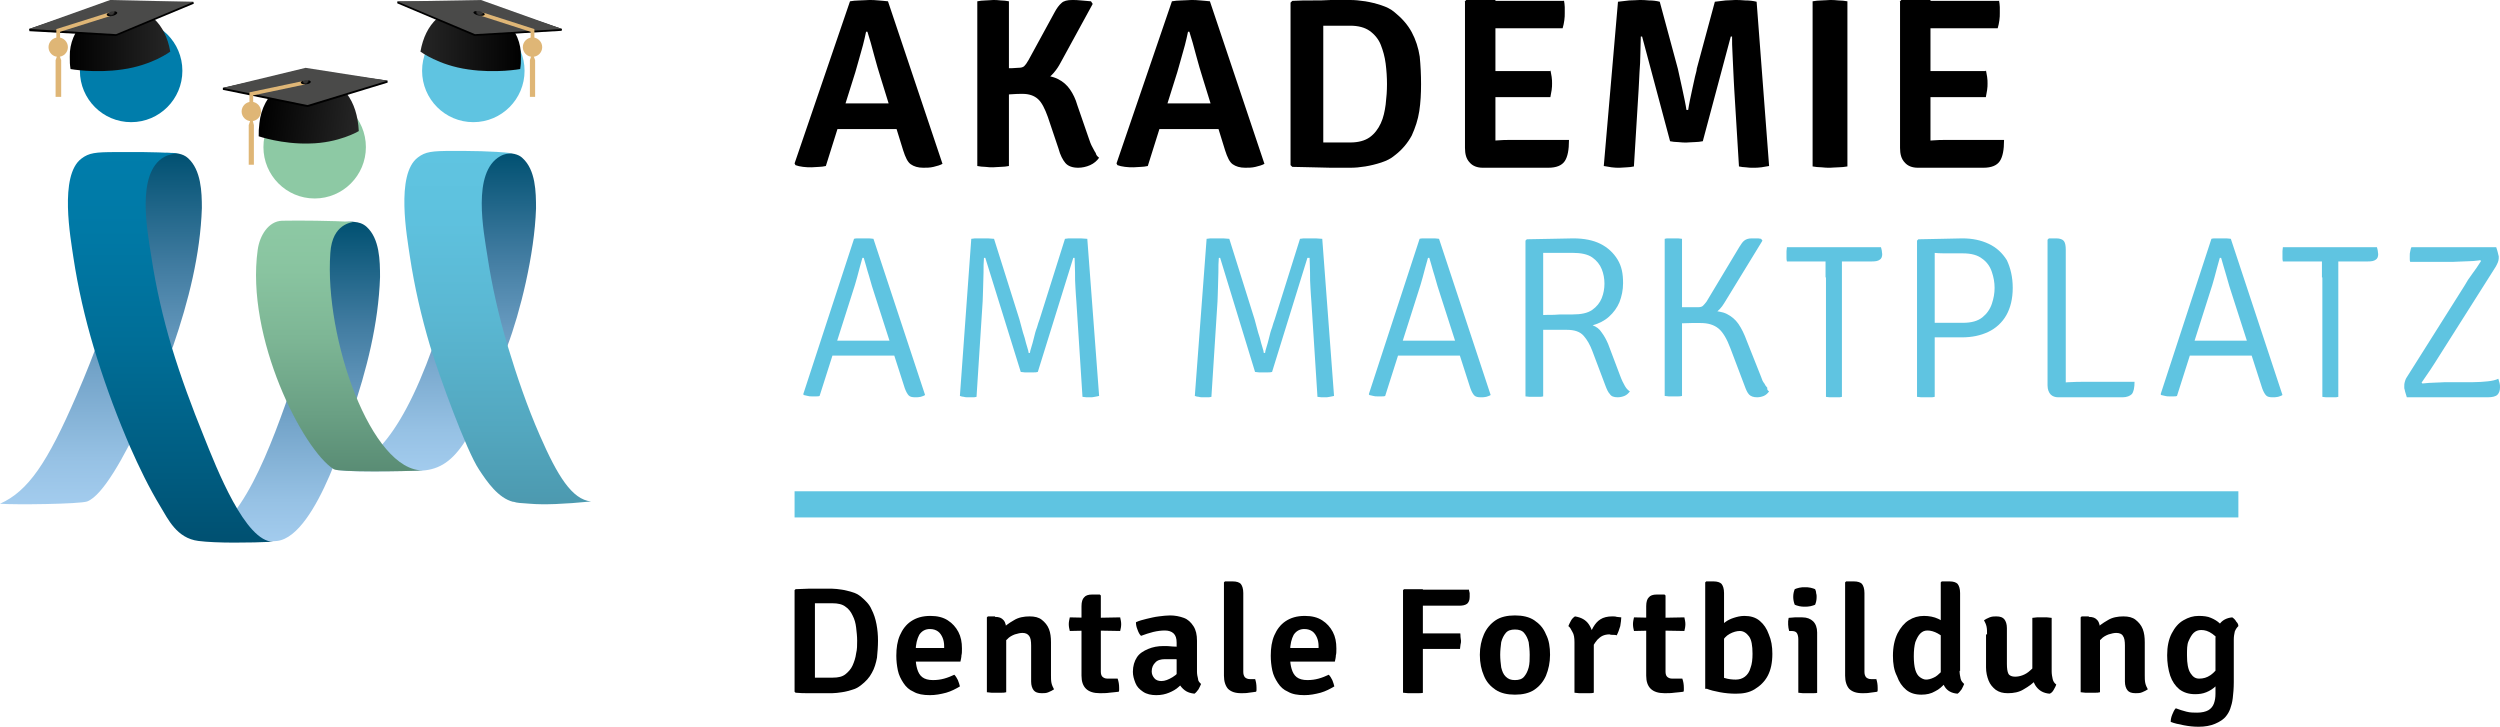 <?xml version="1.0" encoding="UTF-8"?>
<svg xmlns="http://www.w3.org/2000/svg" xmlns:xlink="http://www.w3.org/1999/xlink" width="258px" height="75px" viewBox="0 0 258 75" version="1.1">
  <title>tist_akademie_logo_rz</title>
  <defs>
    <linearGradient x1="49.774%" y1="100.011%" x2="49.774%" y2="-0.025%" id="linearGradient-1">
      <stop stop-color="#A3CCEE" offset="1.494564e-05%"></stop>
      <stop stop-color="#96C1E4" offset="13.12%"></stop>
      <stop stop-color="#75A5CA" offset="36.77%"></stop>
      <stop stop-color="#407BA0" offset="68.23%"></stop>
      <stop stop-color="#005071" offset="100%"></stop>
    </linearGradient>
    <linearGradient x1="49.84%" y1="99.959%" x2="49.84%" y2="0.026%" id="linearGradient-2">
      <stop stop-color="#A3CCEE" offset="2.396167e-05%"></stop>
      <stop stop-color="#96C1E4" offset="13.12%"></stop>
      <stop stop-color="#75A5CA" offset="36.77%"></stop>
      <stop stop-color="#407BA0" offset="68.23%"></stop>
      <stop stop-color="#005071" offset="100%"></stop>
    </linearGradient>
    <linearGradient x1="49.802%" y1="99.952%" x2="49.802%" y2="-0.064%" id="linearGradient-3">
      <stop stop-color="#A3CCEE" offset="2.396167e-05%"></stop>
      <stop stop-color="#96C1E4" offset="13.12%"></stop>
      <stop stop-color="#75A5CA" offset="36.77%"></stop>
      <stop stop-color="#407BA0" offset="68.23%"></stop>
      <stop stop-color="#005071" offset="100%"></stop>
    </linearGradient>
    <linearGradient x1="49.746%" y1="-0.015%" x2="49.746%" y2="100.121%" id="linearGradient-4">
      <stop stop-color="#8DC9A4" offset="0%"></stop>
      <stop stop-color="#89C4A0" offset="20.02%"></stop>
      <stop stop-color="#7DB695" offset="46.49%"></stop>
      <stop stop-color="#6AA084" offset="76.42%"></stop>
      <stop stop-color="#598C74" offset="100%"></stop>
    </linearGradient>
    <linearGradient x1="50.111%" y1="99.883%" x2="50.111%" y2="-0.032%" id="linearGradient-5">
      <stop stop-color="#005071" offset="0%"></stop>
      <stop stop-color="#005B7F" offset="17.08%"></stop>
      <stop stop-color="#006E97" offset="51.29%"></stop>
      <stop stop-color="#0079A6" offset="80.15%"></stop>
      <stop stop-color="#007DAB" offset="100%"></stop>
    </linearGradient>
    <linearGradient x1="49.808%" y1="0.036%" x2="49.808%" y2="100.138%" id="linearGradient-6">
      <stop stop-color="#5FC4E1" offset="0%"></stop>
      <stop stop-color="#5EC1DE" offset="19.9%"></stop>
      <stop stop-color="#5AB7D2" offset="47.15%"></stop>
      <stop stop-color="#53A7BF" offset="78.52%"></stop>
      <stop stop-color="#4C99AF" offset="100%"></stop>
    </linearGradient>
    <linearGradient x1="-0.035%" y1="50.013%" x2="100.133%" y2="50.013%" id="linearGradient-7">
      <stop stop-color="#000000" offset="0%"></stop>
      <stop stop-color="#262626" offset="100%"></stop>
    </linearGradient>
    <radialGradient cx="42.618%" cy="12.41%" fx="42.618%" fy="12.41%" r="103.28%" gradientTransform="translate(0.426,0.124),scale(0.479,1),translate(-0.426,-0.124)" id="radialGradient-8">
      <stop stop-color="#333333" offset="0%"></stop>
      <stop stop-color="#383736" offset="44.4%"></stop>
      <stop stop-color="#000000" offset="76.09%"></stop>
    </radialGradient>
    <linearGradient x1="100.226%" y1="49.728%" x2="0.058%" y2="49.728%" id="linearGradient-9">
      <stop stop-color="#000000" offset="0%"></stop>
      <stop stop-color="#262626" offset="100%"></stop>
    </linearGradient>
    <radialGradient cx="56.055%" cy="13.968%" fx="56.055%" fy="13.968%" r="114.139%" gradientTransform="translate(0.561,0.14),scale(0.434,1),rotate(180),translate(-0.561,-0.14)" id="radialGradient-10">
      <stop stop-color="#333333" offset="0%"></stop>
      <stop stop-color="#383736" offset="44.4%"></stop>
      <stop stop-color="#000000" offset="76.09%"></stop>
    </radialGradient>
    <linearGradient x1="2.83%" y1="46.026%" x2="101.501%" y2="55.13%" id="linearGradient-11">
      <stop stop-color="#000000" offset="0%"></stop>
      <stop stop-color="#262626" offset="100%"></stop>
    </linearGradient>
    <radialGradient cx="47.043%" cy="9.817%" fx="47.043%" fy="9.817%" r="113.993%" gradientTransform="translate(0.47,0.098),scale(0.422,1),rotate(7.765),translate(-0.47,-0.098)" id="radialGradient-12">
      <stop stop-color="#333333" offset="0%"></stop>
      <stop stop-color="#383736" offset="44.4%"></stop>
      <stop stop-color="#000000" offset="76.09%"></stop>
    </radialGradient>
  </defs>
  <g id="Welcome" stroke="none" stroke-width="1" fill="none" fill-rule="evenodd">
    <g id="tist_akademie_ipad_home" transform="translate(-47, -14)">
      <g id="tist_akademie_logo_rz" transform="translate(47, 14)">
        <g id="Group" transform="translate(82, 0)" fill-rule="nonzero">
          <path d="M5.719,0.135 C5.995,0.09 6.318,0.045 6.687,0.045 C7.056,0.045 7.425,0 7.702,0 C7.979,0 8.301,0 8.67,0.045 C9.039,0.09 9.362,0.09 9.639,0.135 L15.265,16.907 C15.035,17.042 14.712,17.132 14.343,17.221 C13.974,17.311 13.605,17.311 13.282,17.311 C12.729,17.311 12.314,17.177 11.991,16.952 C11.668,16.728 11.437,16.235 11.207,15.517 L8.901,8.073 C8.67,7.355 8.44,6.548 8.209,5.696 C7.979,4.799 7.748,3.991 7.517,3.274 L7.379,3.274 C7.287,3.677 7.195,4.171 7.056,4.664 C6.918,5.157 6.779,5.651 6.641,6.144 C6.503,6.637 6.364,7.086 6.272,7.445 L3.228,17.132 C2.998,17.177 2.767,17.221 2.537,17.221 C2.306,17.221 2.029,17.266 1.753,17.266 C1.476,17.266 1.199,17.266 0.876,17.221 C0.553,17.177 0.323,17.132 0.092,17.042 L0,16.863 L5.719,0.135 Z M5.719,13.32 C5.626,13.32 5.488,13.32 5.258,13.32 C5.073,13.32 4.842,13.32 4.658,13.32 C4.474,13.32 4.289,13.32 4.197,13.32 L2.49,13.32 L3.551,10.674 L5.073,10.674 C5.165,10.674 5.304,10.674 5.488,10.674 C5.673,10.674 5.857,10.674 6.042,10.674 C6.226,10.674 6.364,10.674 6.457,10.674 L8.67,10.674 C8.763,10.674 8.901,10.674 9.085,10.674 C9.27,10.674 9.454,10.674 9.639,10.674 C9.823,10.674 9.962,10.674 10.054,10.674 L11.622,10.674 L12.498,13.32 L10.792,13.32 C10.7,13.32 10.515,13.32 10.331,13.32 C10.146,13.32 9.916,13.32 9.731,13.32 C9.547,13.32 9.408,13.32 9.27,13.32 L5.719,13.32 Z" id="Shape" fill="#000000"></path>
          <path d="M18.857,0.135 C19.122,0.09 19.386,0.045 19.695,0.045 C20.004,0.045 20.269,0 20.489,0 C20.71,0 20.974,0 21.283,0.045 C21.592,0.045 21.857,0.09 22.121,0.135 L22.121,17.132 C21.857,17.177 21.592,17.221 21.283,17.221 C20.974,17.221 20.71,17.266 20.489,17.266 C20.269,17.266 20.004,17.266 19.695,17.221 C19.386,17.221 19.122,17.177 18.857,17.132 L18.857,0.135 Z M26.841,1.256 C27.062,0.852 27.282,0.538 27.547,0.314 C27.767,0.09 28.164,0 28.65,0 C28.914,0 29.223,0 29.576,0.045 C29.929,0.09 30.238,0.09 30.59,0.135 L30.767,0.404 L27.459,6.458 C27.062,7.22 26.532,7.848 25.871,8.297 C25.209,8.745 24.415,8.969 23.356,8.969 L20.445,8.969 L20.445,7.086 C20.842,7.086 21.283,7.041 21.768,7.041 C22.254,7.041 22.695,7.041 23.092,6.996 C23.356,6.996 23.577,6.951 23.709,6.817 C23.842,6.682 23.974,6.503 24.15,6.189 L26.841,1.256 Z M31.429,16.28 C31.208,16.594 30.899,16.863 30.502,17.042 C30.105,17.221 29.664,17.311 29.267,17.311 C28.65,17.311 28.209,17.132 27.944,16.818 C27.679,16.504 27.415,16.011 27.238,15.338 L26.135,12.064 C25.827,11.212 25.518,10.584 25.121,10.225 C24.724,9.866 24.194,9.687 23.533,9.687 C23.224,9.687 22.827,9.687 22.298,9.732 C21.768,9.777 21.195,9.822 20.533,9.866 L20.533,7.759 L25.077,7.759 C25.959,7.759 26.665,7.893 27.194,8.162 C27.723,8.431 28.12,8.79 28.429,9.239 C28.738,9.687 29.003,10.225 29.179,10.853 L30.326,14.172 C30.458,14.575 30.59,14.934 30.723,15.158 C30.855,15.383 30.943,15.607 31.076,15.786 C31.12,16.011 31.252,16.145 31.429,16.28 Z" id="Shape" fill="#000000"></path>
          <path d="M38.943,0.135 C39.22,0.09 39.543,0.045 39.912,0.045 C40.281,0.045 40.65,0 40.926,0 C41.203,0 41.526,0 41.895,0.045 C42.264,0.09 42.587,0.09 42.863,0.135 L48.49,16.907 C48.259,17.042 47.936,17.132 47.567,17.221 C47.198,17.311 46.83,17.311 46.507,17.311 C45.953,17.311 45.538,17.177 45.215,16.952 C44.893,16.728 44.662,16.235 44.431,15.517 L42.125,8.073 C41.895,7.355 41.664,6.548 41.434,5.696 C41.203,4.799 40.972,3.991 40.742,3.274 L40.603,3.274 C40.511,3.677 40.419,4.171 40.281,4.664 C40.142,5.157 40.004,5.651 39.866,6.144 C39.727,6.637 39.589,7.086 39.497,7.445 L36.453,17.132 C36.222,17.177 35.992,17.221 35.761,17.221 C35.53,17.221 35.254,17.266 34.977,17.266 C34.7,17.266 34.424,17.266 34.101,17.221 C33.778,17.177 33.547,17.132 33.317,17.042 L33.224,16.863 L38.943,0.135 Z M38.897,13.32 C38.805,13.32 38.667,13.32 38.436,13.32 C38.251,13.32 38.021,13.32 37.836,13.32 C37.652,13.32 37.467,13.32 37.375,13.32 L35.669,13.32 L36.73,10.674 L38.251,10.674 C38.344,10.674 38.482,10.674 38.667,10.674 C38.851,10.674 39.035,10.674 39.22,10.674 C39.404,10.674 39.543,10.674 39.635,10.674 L41.849,10.674 C41.941,10.674 42.079,10.674 42.264,10.674 C42.448,10.674 42.633,10.674 42.817,10.674 C43.002,10.674 43.14,10.674 43.232,10.674 L44.8,10.674 L45.677,13.32 L43.97,13.32 C43.878,13.32 43.693,13.32 43.509,13.32 C43.324,13.32 43.094,13.32 42.909,13.32 C42.725,13.32 42.587,13.32 42.448,13.32 L38.897,13.32 Z" id="Shape" fill="#000000"></path>
          <path d="M64.653,8.678 C64.653,9.667 64.607,10.567 64.47,11.466 C64.333,12.365 64.059,13.174 63.694,13.984 C63.283,14.748 62.69,15.468 61.914,16.052 C61.548,16.367 61.092,16.592 60.544,16.772 C59.996,16.951 59.448,17.086 58.9,17.176 C58.352,17.266 57.85,17.311 57.348,17.311 C56.663,17.311 55.978,17.311 55.339,17.311 C54.699,17.311 54.06,17.266 53.421,17.266 C52.782,17.266 52.097,17.221 51.366,17.221 L51.184,17.041 L51.184,0.27 L51.366,0.09 C52.097,0.045 52.782,0.045 53.421,0.045 C54.06,0.045 54.699,0.045 55.339,0 C55.978,0 56.663,0 57.348,0 C57.804,0 58.306,0.045 58.9,0.135 C59.448,0.225 59.996,0.36 60.544,0.54 C61.092,0.719 61.548,0.944 61.914,1.259 C62.69,1.888 63.283,2.563 63.694,3.327 C64.105,4.092 64.379,4.946 64.516,5.845 C64.607,6.79 64.653,7.689 64.653,8.678 Z M61.137,8.678 C61.137,8.004 61.092,7.284 61,6.565 C60.909,5.845 60.726,5.216 60.498,4.631 C60.27,4.047 59.859,3.552 59.357,3.192 C58.854,2.833 58.169,2.653 57.348,2.653 C56.845,2.653 56.434,2.653 55.978,2.653 C55.567,2.653 55.065,2.653 54.562,2.653 L54.562,14.703 C55.065,14.703 55.521,14.703 55.978,14.703 C56.389,14.703 56.845,14.703 57.348,14.703 C58.169,14.703 58.854,14.523 59.357,14.164 C59.859,13.804 60.224,13.309 60.498,12.725 C60.772,12.14 60.909,11.466 61,10.791 C61.092,10.027 61.137,9.352 61.137,8.678 Z" id="Shape" fill="#000000"></path>
          <path d="M69.143,0.182 L69.317,0 L72.328,0 L72.328,2.779 C72.328,3.143 72.328,3.417 72.328,3.69 C72.328,3.963 72.328,4.237 72.328,4.601 L72.328,12.938 C72.328,13.211 72.328,13.484 72.328,13.712 C72.328,13.94 72.328,14.213 72.328,14.487 L72.328,17.311 L71.019,17.311 C70.452,17.311 69.972,17.129 69.666,16.764 C69.317,16.4 69.186,15.899 69.186,15.261 L69.186,0.182 L69.143,0.182 Z M79.395,0 C79.438,0.273 79.482,0.501 79.482,0.729 C79.482,0.957 79.482,1.139 79.482,1.367 C79.482,1.594 79.482,1.777 79.438,2.096 C79.395,2.369 79.351,2.642 79.264,2.916 L73.942,2.916 C73.767,2.916 73.505,2.916 73.156,2.916 C72.807,2.916 72.502,2.916 72.153,2.916 C71.804,2.916 71.499,2.916 71.237,2.916 L71.237,0.091 L79.395,0.091 L79.395,0 Z M77.999,7.198 C78.042,7.426 78.086,7.653 78.13,7.927 C78.173,8.2 78.173,8.428 78.173,8.61 C78.173,8.792 78.173,9.02 78.13,9.293 C78.086,9.567 78.042,9.794 77.999,10.022 L73.898,10.022 C73.724,10.022 73.462,10.022 73.113,10.022 C72.764,10.022 72.458,10.022 72.109,10.022 C71.76,10.022 71.455,10.022 71.193,10.022 L71.193,7.334 C71.455,7.334 71.76,7.334 72.109,7.334 C72.458,7.334 72.807,7.334 73.113,7.334 C73.462,7.334 73.724,7.334 73.898,7.334 L77.999,7.334 L77.999,7.198 Z M79.918,14.487 C79.918,15.443 79.787,16.172 79.482,16.628 C79.177,17.083 78.61,17.311 77.781,17.311 L71.193,17.311 L71.193,14.578 C71.673,14.532 72.109,14.532 72.546,14.487 C72.982,14.441 73.462,14.441 74.029,14.441 L79.918,14.441 L79.918,14.487 Z" id="Shape" fill="#000000"></path>
          <path d="M84.976,0.179 C85.332,0.135 85.732,0.09 86.132,0.045 C86.576,0.045 86.931,0 87.198,0 C87.464,0 87.82,0 88.175,0.045 C88.575,0.045 88.931,0.09 89.286,0.179 L91.152,7.086 C91.197,7.265 91.241,7.534 91.33,7.893 C91.419,8.252 91.508,8.656 91.597,9.104 C91.685,9.553 91.774,9.956 91.863,10.36 C91.952,10.763 91.996,11.077 92.041,11.346 L92.219,11.346 C92.263,11.122 92.307,10.763 92.396,10.36 C92.485,9.956 92.574,9.553 92.663,9.104 C92.752,8.656 92.841,8.252 92.929,7.893 C93.018,7.534 93.107,7.265 93.107,7.086 L94.973,0.179 C95.329,0.135 95.729,0.09 96.084,0.045 C96.439,0.045 96.795,0 97.061,0 C97.328,0 97.683,0 98.128,0.045 C98.528,0.045 98.928,0.09 99.283,0.179 L100.571,17.132 C100.349,17.177 100.038,17.221 99.772,17.266 C99.461,17.311 99.194,17.311 98.928,17.311 C98.661,17.311 98.439,17.311 98.172,17.266 C97.95,17.266 97.683,17.221 97.461,17.177 L96.973,9.194 C96.928,8.656 96.928,8.073 96.884,7.445 C96.839,6.817 96.839,6.144 96.795,5.516 C96.75,4.888 96.75,4.305 96.75,3.767 L96.617,3.767 L93.729,14.575 C93.463,14.62 93.196,14.665 92.885,14.665 C92.574,14.665 92.263,14.71 92.041,14.71 C91.819,14.71 91.552,14.71 91.197,14.665 C90.886,14.665 90.575,14.62 90.352,14.575 L87.464,3.767 L87.331,3.767 C87.331,4.261 87.287,4.844 87.287,5.516 C87.287,6.189 87.242,6.817 87.198,7.445 C87.153,8.073 87.153,8.656 87.109,9.194 L86.62,17.177 C86.398,17.221 86.132,17.266 85.909,17.266 C85.643,17.266 85.421,17.311 85.154,17.311 C84.888,17.311 84.577,17.311 84.31,17.266 C83.999,17.221 83.732,17.177 83.51,17.132 L84.976,0.179 Z" id="Path" fill="#000000"></path>
          <path d="M105.061,0.135 C105.352,0.09 105.644,0.045 105.983,0.045 C106.323,0.045 106.614,0 106.857,0 C107.1,0 107.391,0 107.731,0.045 C108.071,0.045 108.362,0.09 108.653,0.135 L108.653,17.176 C108.362,17.221 108.071,17.266 107.731,17.266 C107.391,17.266 107.1,17.311 106.857,17.311 C106.614,17.311 106.323,17.311 105.983,17.266 C105.644,17.266 105.352,17.221 105.061,17.176 L105.061,0.135 Z" id="Path" fill="#000000"></path>
          <path d="M114.041,0.182 L114.215,0 L117.225,0 L117.225,2.779 C117.225,3.143 117.225,3.417 117.225,3.69 C117.225,3.963 117.225,4.237 117.225,4.601 L117.225,12.938 C117.225,13.211 117.225,13.484 117.225,13.712 C117.225,13.94 117.225,14.213 117.225,14.487 L117.225,17.311 L115.917,17.311 C115.35,17.311 114.87,17.129 114.564,16.764 C114.215,16.4 114.084,15.899 114.084,15.261 L114.084,0.182 L114.041,0.182 Z M124.293,0 C124.336,0.273 124.38,0.501 124.38,0.729 C124.38,0.957 124.38,1.139 124.38,1.367 C124.38,1.594 124.38,1.777 124.336,2.096 C124.293,2.369 124.249,2.642 124.162,2.916 L118.84,2.916 C118.665,2.916 118.403,2.916 118.054,2.916 C117.705,2.916 117.4,2.916 117.051,2.916 C116.702,2.916 116.397,2.916 116.135,2.916 L116.135,0.091 L124.293,0.091 L124.293,0 Z M122.94,7.198 C122.984,7.426 123.028,7.653 123.071,7.927 C123.115,8.2 123.115,8.428 123.115,8.61 C123.115,8.792 123.115,9.02 123.071,9.293 C123.028,9.567 122.984,9.794 122.94,10.022 L118.84,10.022 C118.665,10.022 118.403,10.022 118.054,10.022 C117.705,10.022 117.4,10.022 117.051,10.022 C116.702,10.022 116.397,10.022 116.135,10.022 L116.135,7.334 C116.397,7.334 116.702,7.334 117.051,7.334 C117.4,7.334 117.749,7.334 118.054,7.334 C118.403,7.334 118.665,7.334 118.84,7.334 L122.94,7.334 L122.94,7.198 Z M124.816,14.487 C124.816,15.443 124.685,16.172 124.38,16.628 C124.075,17.083 123.508,17.311 122.679,17.311 L116.135,17.311 L116.135,14.578 C116.615,14.532 117.051,14.532 117.487,14.487 C117.923,14.441 118.403,14.441 118.971,14.441 L124.816,14.441 L124.816,14.487 Z" id="Shape" fill="#000000"></path>
          <path d="M6.136,24.647 C6.273,24.6 6.455,24.6 6.637,24.6 C6.819,24.6 7.001,24.6 7.184,24.6 C7.32,24.6 7.503,24.6 7.685,24.6 C7.867,24.6 8.049,24.647 8.14,24.647 L13.469,40.766 C13.333,40.86 13.151,40.907 13.014,40.953 C12.832,41 12.65,41 12.422,41 C12.148,41 11.921,40.953 11.784,40.813 C11.647,40.673 11.511,40.439 11.374,40.066 L8.322,30.581 C8.095,29.88 7.867,29.179 7.685,28.478 C7.457,27.777 7.32,27.17 7.138,26.609 L7.001,26.609 C6.91,26.936 6.819,27.263 6.728,27.59 C6.637,27.964 6.546,28.291 6.455,28.618 C6.364,28.945 6.273,29.226 6.227,29.413 L2.583,40.86 C2.492,40.907 2.356,40.907 2.219,40.907 C2.082,40.907 1.946,40.907 1.809,40.907 C1.627,40.907 1.49,40.907 1.353,40.86 C1.217,40.813 1.08,40.813 0.944,40.766 L0.898,40.673 L6.136,24.647 Z M5.498,36.701 C5.453,36.701 5.271,36.701 5.043,36.701 C4.77,36.701 4.496,36.701 4.269,36.701 C3.995,36.701 3.859,36.701 3.768,36.701 L3.039,36.701 L3.585,35.16 L4.223,35.16 C4.269,35.16 4.405,35.16 4.633,35.16 C4.861,35.16 5.088,35.16 5.316,35.16 C5.544,35.16 5.681,35.16 5.726,35.16 L8.368,35.16 C8.413,35.16 8.55,35.16 8.778,35.16 C9.006,35.16 9.233,35.16 9.461,35.16 C9.689,35.16 9.825,35.16 9.917,35.16 L10.554,35.16 L11.055,36.701 L10.372,36.701 C10.327,36.701 10.144,36.701 9.871,36.701 C9.598,36.701 9.324,36.701 9.051,36.701 C8.778,36.701 8.641,36.701 8.596,36.701 L5.498,36.701 Z" id="Shape" fill="#5FC4E1"></path>
          <path d="M18.236,24.647 C18.462,24.6 18.688,24.6 18.914,24.6 C19.14,24.6 19.32,24.6 19.456,24.6 C19.591,24.6 19.772,24.6 19.953,24.6 C20.179,24.6 20.359,24.647 20.585,24.647 L23.206,32.964 C23.251,33.15 23.341,33.431 23.432,33.805 C23.522,34.132 23.612,34.505 23.748,34.879 C23.838,35.253 23.929,35.58 24.019,35.86 C24.109,36.141 24.155,36.328 24.155,36.421 L24.29,36.421 C24.29,36.328 24.335,36.141 24.426,35.86 C24.516,35.58 24.606,35.253 24.697,34.879 C24.787,34.505 24.877,34.132 25.013,33.805 C25.103,33.477 25.194,33.197 25.284,32.964 L27.905,24.647 C28.13,24.6 28.356,24.6 28.537,24.6 C28.718,24.6 28.898,24.6 29.034,24.6 C29.17,24.6 29.305,24.6 29.531,24.6 C29.757,24.6 29.983,24.647 30.209,24.647 L31.429,40.86 C31.293,40.907 31.157,40.907 30.977,40.953 C30.796,41 30.661,41 30.525,41 C30.389,41 30.254,41 30.118,41 C29.983,41 29.847,40.953 29.712,40.953 L29.079,31.095 C29.034,30.721 29.034,30.3 28.989,29.74 C28.944,29.226 28.944,28.665 28.944,28.104 C28.944,27.544 28.898,27.03 28.898,26.609 L28.763,26.609 L25.103,38.383 C24.968,38.43 24.832,38.43 24.652,38.43 C24.516,38.43 24.335,38.43 24.2,38.43 C24.064,38.43 23.883,38.43 23.748,38.43 C23.612,38.43 23.477,38.383 23.341,38.383 L19.682,26.609 L19.546,26.609 C19.501,27.076 19.501,27.544 19.501,28.104 C19.501,28.665 19.456,29.226 19.456,29.74 C19.456,30.254 19.411,30.721 19.411,31.095 L18.778,40.953 C18.643,41 18.507,41 18.371,41 C18.236,41 18.1,41 17.92,41 C17.784,41 17.603,41 17.468,40.953 C17.332,40.953 17.197,40.907 17.061,40.86 L18.236,24.647 Z" id="Path" fill="#5FC4E1"></path>
          <path d="M42.522,24.647 C42.747,24.6 42.973,24.6 43.198,24.6 C43.423,24.6 43.603,24.6 43.738,24.6 C43.873,24.6 44.053,24.6 44.234,24.6 C44.459,24.6 44.639,24.647 44.864,24.647 L47.476,32.964 C47.521,33.15 47.612,33.431 47.702,33.805 C47.792,34.132 47.882,34.505 48.017,34.879 C48.107,35.253 48.197,35.58 48.287,35.86 C48.377,36.141 48.422,36.328 48.422,36.421 L48.557,36.421 C48.557,36.328 48.602,36.141 48.692,35.86 C48.783,35.58 48.873,35.253 48.963,34.879 C49.053,34.505 49.143,34.132 49.278,33.805 C49.368,33.477 49.458,33.197 49.548,32.964 L52.16,24.647 C52.386,24.6 52.611,24.6 52.791,24.6 C52.971,24.6 53.151,24.6 53.286,24.6 C53.422,24.6 53.557,24.6 53.782,24.6 C54.007,24.6 54.232,24.647 54.457,24.647 L55.673,40.86 C55.538,40.907 55.403,40.907 55.223,40.953 C55.043,41 54.908,41 54.773,41 C54.638,41 54.502,41 54.367,41 C54.232,41 54.097,40.953 53.962,40.953 L53.331,31.095 C53.286,30.721 53.286,30.3 53.241,29.74 C53.196,29.226 53.196,28.665 53.196,28.104 C53.196,27.544 53.151,27.03 53.151,26.609 L52.926,26.609 L49.278,38.383 C49.143,38.43 49.008,38.43 48.828,38.43 C48.692,38.43 48.512,38.43 48.377,38.43 C48.242,38.43 48.062,38.43 47.927,38.43 C47.792,38.43 47.657,38.383 47.521,38.383 L43.918,26.609 L43.783,26.609 C43.738,27.076 43.738,27.544 43.738,28.104 C43.738,28.665 43.693,29.226 43.693,29.74 C43.693,30.254 43.648,30.721 43.648,31.095 L43.018,40.953 C42.882,41 42.747,41 42.612,41 C42.477,41 42.342,41 42.162,41 C42.027,41 41.847,41 41.711,40.953 C41.576,40.953 41.441,40.907 41.306,40.86 L42.522,24.647 Z" id="Path" fill="#5FC4E1"></path>
          <path d="M64.503,24.647 C64.64,24.6 64.822,24.6 65.004,24.6 C65.187,24.6 65.369,24.6 65.551,24.6 C65.688,24.6 65.87,24.6 66.052,24.6 C66.234,24.6 66.416,24.647 66.508,24.647 L71.837,40.766 C71.7,40.86 71.518,40.907 71.381,40.953 C71.199,41 71.017,41 70.789,41 C70.516,41 70.288,40.953 70.151,40.813 C70.015,40.673 69.878,40.439 69.741,40.066 L66.69,30.581 C66.462,29.88 66.234,29.179 66.052,28.478 C65.824,27.777 65.688,27.17 65.505,26.609 L65.369,26.609 C65.278,26.936 65.187,27.263 65.096,27.59 C65.004,27.964 64.913,28.291 64.822,28.618 C64.731,28.945 64.64,29.226 64.594,29.413 L60.951,40.86 C60.86,40.907 60.723,40.907 60.586,40.907 C60.45,40.907 60.313,40.907 60.176,40.907 C59.994,40.907 59.857,40.907 59.721,40.86 C59.584,40.813 59.448,40.813 59.311,40.766 L59.265,40.673 L64.503,24.647 Z M63.866,36.701 C63.82,36.701 63.638,36.701 63.41,36.701 C63.137,36.701 62.864,36.701 62.636,36.701 C62.363,36.701 62.226,36.701 62.135,36.701 L61.406,36.701 L61.953,35.16 L62.59,35.16 C62.636,35.16 62.773,35.16 63,35.16 C63.228,35.16 63.456,35.16 63.684,35.16 C63.911,35.16 64.048,35.16 64.093,35.16 L66.735,35.16 C66.781,35.16 66.917,35.16 67.145,35.16 C67.373,35.16 67.601,35.16 67.828,35.16 C68.056,35.16 68.193,35.16 68.284,35.16 L68.922,35.16 L69.423,36.701 L68.739,36.701 C68.694,36.701 68.512,36.701 68.238,36.701 C67.965,36.701 67.692,36.701 67.419,36.701 C67.145,36.701 67.009,36.701 66.963,36.701 L63.866,36.701 Z" id="Shape" fill="#5FC4E1"></path>
          <path d="M85.501,29.226 C85.501,29.926 85.361,30.581 85.127,31.188 C84.892,31.749 84.517,32.263 84.049,32.683 C83.58,33.104 83.018,33.384 82.362,33.571 C82.737,33.711 83.065,33.945 83.299,34.319 C83.58,34.692 83.768,35.066 83.955,35.487 L85.173,38.711 C85.361,39.225 85.548,39.598 85.689,39.832 C85.829,40.066 85.97,40.252 86.204,40.393 C86.064,40.579 85.876,40.766 85.642,40.86 C85.408,40.953 85.173,41 84.939,41 C84.564,41 84.283,40.907 84.143,40.673 C83.955,40.486 83.815,40.159 83.674,39.785 L82.316,36.187 C82.081,35.58 81.8,35.066 81.425,34.646 C81.051,34.225 80.488,34.038 79.692,34.038 L76.459,34.038 L76.459,32.543 C76.834,32.543 77.256,32.496 77.677,32.496 C78.146,32.496 78.568,32.496 79.036,32.45 C79.505,32.45 79.926,32.45 80.301,32.45 C81.191,32.45 81.847,32.309 82.316,31.982 C82.784,31.655 83.112,31.235 83.299,30.768 C83.487,30.3 83.58,29.786 83.58,29.272 C83.58,28.758 83.487,28.244 83.299,27.777 C83.112,27.31 82.784,26.889 82.316,26.562 C81.847,26.235 81.144,26.095 80.301,26.095 C80.02,26.095 79.739,26.095 79.364,26.095 C78.989,26.095 78.614,26.095 78.24,26.095 C77.865,26.095 77.537,26.095 77.256,26.095 L77.256,40.907 C77.115,40.953 76.975,40.953 76.834,40.953 C76.694,40.953 76.506,40.953 76.319,40.953 C76.178,40.953 75.991,40.953 75.85,40.953 C75.71,40.953 75.569,40.907 75.429,40.907 L75.429,24.834 L75.569,24.693 C76.412,24.693 77.209,24.647 78.005,24.647 C78.802,24.647 79.598,24.6 80.348,24.6 C81.472,24.6 82.409,24.787 83.159,25.161 C83.908,25.534 84.517,26.095 84.939,26.796 C85.361,27.497 85.501,28.244 85.501,29.226 Z" id="Path" fill="#5FC4E1"></path>
          <path d="M89.796,24.647 C89.933,24.6 90.071,24.6 90.209,24.6 C90.346,24.6 90.53,24.6 90.667,24.6 C90.851,24.6 90.988,24.6 91.172,24.6 C91.309,24.6 91.492,24.647 91.584,24.647 L91.584,40.86 C91.447,40.907 91.309,40.907 91.172,40.907 C91.034,40.907 90.851,40.907 90.667,40.907 C90.53,40.907 90.346,40.907 90.209,40.907 C90.071,40.907 89.933,40.86 89.796,40.86 L89.796,24.647 Z M97.499,25.488 C97.683,25.207 97.82,24.974 98.004,24.834 C98.187,24.693 98.416,24.6 98.783,24.6 C98.967,24.6 99.104,24.6 99.242,24.6 C99.379,24.6 99.563,24.6 99.746,24.647 L99.884,24.834 L95.94,31.281 C95.665,31.749 95.298,32.123 94.886,32.403 C94.473,32.683 93.969,32.823 93.372,32.823 L90.667,32.823 L90.667,31.749 C91.034,31.702 91.492,31.702 91.997,31.702 C92.501,31.702 92.96,31.702 93.281,31.702 C93.464,31.702 93.648,31.655 93.739,31.562 C93.831,31.468 93.969,31.328 94.106,31.141 L97.499,25.488 Z M100.571,40.393 C100.434,40.579 100.25,40.766 100.021,40.86 C99.792,40.953 99.563,41 99.333,41 C98.967,41 98.691,40.907 98.508,40.72 C98.325,40.533 98.187,40.206 98.05,39.832 L96.582,35.954 C96.215,34.973 95.803,34.272 95.344,33.898 C94.886,33.524 94.29,33.337 93.51,33.337 C93.327,33.337 93.006,33.337 92.547,33.337 C92.089,33.337 91.447,33.384 90.713,33.384 L90.713,32.076 L94.381,32.076 C95.115,32.076 95.757,32.169 96.215,32.403 C96.674,32.636 97.087,32.964 97.408,33.431 C97.729,33.898 98.004,34.459 98.279,35.206 L99.746,38.897 C99.838,39.178 99.929,39.411 100.067,39.552 C100.159,39.738 100.25,39.879 100.388,40.019 C100.342,40.206 100.434,40.299 100.571,40.393 Z" id="Shape" fill="#5FC4E1"></path>
          <path d="M102.411,26.98 C102.367,26.846 102.367,26.713 102.367,26.624 C102.367,26.535 102.367,26.357 102.367,26.268 C102.367,26.179 102.367,26.045 102.367,25.912 C102.367,25.778 102.411,25.645 102.411,25.511 L112.115,25.511 C112.158,25.6 112.158,25.734 112.202,25.867 C112.202,26.001 112.245,26.134 112.245,26.223 C112.245,26.49 112.158,26.713 111.985,26.802 C111.812,26.935 111.552,26.98 111.205,26.98 L109.299,26.98 C109.169,26.98 108.952,26.98 108.692,26.98 C108.433,26.98 108.216,26.98 108.086,26.98 L106.396,26.98 C106.266,26.98 106.05,26.98 105.79,26.98 C105.53,26.98 105.313,26.98 105.183,26.98 L102.411,26.98 Z M106.396,28.627 C106.396,28.315 106.396,28.048 106.396,27.781 C106.396,27.514 106.396,27.247 106.396,26.935 L106.396,26.223 L108.086,26.223 L108.086,26.935 C108.086,27.247 108.086,27.514 108.086,27.781 C108.086,28.048 108.086,28.315 108.086,28.627 L108.086,40.955 C107.956,41 107.826,41 107.696,41 C107.523,41 107.393,41 107.263,41 C107.133,41 106.96,41 106.83,41 C106.656,41 106.526,40.955 106.44,40.955 L106.44,28.627 L106.396,28.627 Z" id="Shape" fill="#5FC4E1"></path>
          <path d="M125.714,29.707 C125.714,30.832 125.48,31.769 125.059,32.519 C124.638,33.269 123.982,33.878 123.186,34.253 C122.391,34.627 121.501,34.815 120.471,34.815 L116.82,34.815 L116.82,33.315 C117.101,33.315 117.475,33.315 117.99,33.315 C118.458,33.315 118.926,33.315 119.441,33.315 C119.909,33.315 120.284,33.315 120.565,33.315 C121.454,33.315 122.11,33.128 122.578,32.753 C123.046,32.378 123.374,31.91 123.561,31.347 C123.748,30.785 123.842,30.27 123.842,29.707 C123.842,29.145 123.748,28.63 123.561,28.067 C123.374,27.505 123.046,27.037 122.578,26.709 C122.11,26.334 121.454,26.146 120.565,26.146 C120.19,26.146 119.722,26.146 119.16,26.146 C118.599,26.146 118.084,26.146 117.662,26.099 L117.662,40.953 C117.522,41 117.382,41 117.241,41 C117.101,41 116.913,41 116.726,41 C116.586,41 116.398,41 116.258,41 C116.118,41 115.977,40.953 115.837,40.953 L115.837,24.834 L115.977,24.694 C116.82,24.694 117.569,24.647 118.318,24.647 C119.067,24.647 119.769,24.6 120.518,24.6 C121.548,24.6 122.437,24.787 123.233,25.162 C124.029,25.537 124.638,26.099 125.106,26.849 C125.48,27.646 125.714,28.583 125.714,29.707 Z" id="Path" fill="#5FC4E1"></path>
          <path d="M131.14,41 L130.387,41 C130.105,41 129.823,40.906 129.635,40.718 C129.447,40.53 129.306,40.201 129.306,39.778 L129.306,24.741 L129.447,24.6 L130.199,24.6 C130.575,24.6 130.858,24.694 130.999,24.882 C131.14,25.07 131.187,25.399 131.187,25.775 L131.187,41 L131.14,41 Z M138.286,39.355 C138.286,40.013 138.192,40.436 138.004,40.671 C137.816,40.859 137.486,41 137.063,41 L130.387,41 L129.494,39.637 C130.058,39.543 130.67,39.496 131.375,39.449 C132.08,39.402 132.691,39.402 133.255,39.402 L138.286,39.402 L138.286,39.355 Z" id="Shape" fill="#5FC4E1"></path>
          <path d="M146.218,24.647 C146.354,24.6 146.537,24.6 146.719,24.6 C146.901,24.6 147.083,24.6 147.265,24.6 C147.402,24.6 147.584,24.6 147.766,24.6 C147.949,24.6 148.131,24.647 148.222,24.647 L153.551,40.766 C153.414,40.86 153.232,40.907 153.096,40.953 C152.913,41 152.731,41 152.503,41 C152.23,41 152.002,40.953 151.866,40.813 C151.729,40.673 151.592,40.439 151.456,40.066 L148.404,30.581 C148.176,29.88 147.949,29.179 147.766,28.478 C147.539,27.777 147.402,27.17 147.22,26.609 L147.083,26.609 C146.992,26.936 146.901,27.263 146.81,27.59 C146.719,27.917 146.628,28.291 146.537,28.618 C146.445,28.945 146.354,29.226 146.309,29.413 L142.665,40.86 C142.574,40.907 142.437,40.907 142.301,40.907 C142.164,40.907 142.027,40.907 141.891,40.907 C141.708,40.907 141.572,40.907 141.435,40.86 C141.298,40.813 141.162,40.813 141.025,40.766 L140.98,40.673 L146.218,24.647 Z M145.58,36.701 C145.534,36.701 145.352,36.701 145.125,36.701 C144.897,36.701 144.578,36.701 144.35,36.701 C144.122,36.701 143.94,36.701 143.849,36.701 L143.12,36.701 L143.667,35.16 L144.305,35.16 C144.35,35.16 144.487,35.16 144.715,35.16 C144.942,35.16 145.17,35.16 145.398,35.16 C145.626,35.16 145.762,35.16 145.808,35.16 L148.45,35.16 C148.495,35.16 148.632,35.16 148.86,35.16 C149.087,35.16 149.315,35.16 149.543,35.16 C149.77,35.16 149.907,35.16 149.998,35.16 L150.636,35.16 L151.137,36.701 L150.454,36.701 C150.408,36.701 150.226,36.701 149.953,36.701 C149.679,36.701 149.406,36.701 149.133,36.701 C148.86,36.701 148.723,36.701 148.677,36.701 L145.58,36.701 Z" id="Shape" fill="#5FC4E1"></path>
          <path d="M153.594,26.98 C153.551,26.846 153.551,26.713 153.551,26.624 C153.551,26.535 153.551,26.357 153.551,26.268 C153.551,26.179 153.551,26.045 153.551,25.912 C153.551,25.778 153.594,25.645 153.594,25.511 L163.299,25.511 C163.342,25.6 163.342,25.734 163.385,25.867 C163.385,26.001 163.429,26.134 163.429,26.223 C163.429,26.49 163.342,26.713 163.169,26.802 C162.995,26.935 162.735,26.98 162.389,26.98 L160.483,26.98 C160.353,26.98 160.136,26.98 159.876,26.98 C159.616,26.98 159.4,26.98 159.27,26.98 L157.58,26.98 C157.45,26.98 157.233,26.98 156.974,26.98 C156.714,26.98 156.497,26.98 156.367,26.98 L153.594,26.98 Z M157.623,28.627 C157.623,28.315 157.623,28.048 157.623,27.781 C157.623,27.514 157.623,27.247 157.623,26.935 L157.623,26.223 L159.313,26.223 L159.313,26.935 C159.313,27.247 159.313,27.514 159.313,27.781 C159.313,28.048 159.313,28.315 159.313,28.627 L159.313,40.955 C159.183,41 159.053,41 158.923,41 C158.75,41 158.62,41 158.49,41 C158.36,41 158.187,41 158.057,41 C157.883,41 157.753,40.955 157.667,40.955 L157.667,28.627 L157.623,28.627 Z" id="Shape" fill="#5FC4E1"></path>
          <path d="M172.345,29.472 C172.562,29.072 172.824,28.671 173.128,28.271 C173.433,27.87 173.737,27.425 174.042,26.935 L173.955,26.846 C173.824,26.891 173.607,26.891 173.259,26.935 C172.954,26.935 172.606,26.98 172.214,26.98 C171.823,26.98 171.475,27.024 171.17,27.024 C170.865,27.024 170.604,27.024 170.474,27.024 L166.732,27.024 C166.688,26.935 166.688,26.846 166.688,26.713 C166.688,26.624 166.688,26.49 166.688,26.401 C166.688,26.223 166.688,26.09 166.732,25.956 C166.775,25.823 166.775,25.645 166.862,25.511 L175.608,25.511 C175.695,25.734 175.739,25.956 175.782,26.09 C175.826,26.223 175.826,26.357 175.869,26.446 C175.869,26.535 175.869,26.624 175.869,26.668 C175.869,26.802 175.826,26.935 175.782,27.069 C175.739,27.202 175.652,27.336 175.565,27.514 L169.647,36.861 C169.386,37.261 169.125,37.706 168.82,38.151 C168.516,38.597 168.211,39.042 167.906,39.487 L167.994,39.576 C168.472,39.531 168.907,39.487 169.299,39.487 C169.691,39.487 170.039,39.442 170.3,39.442 L173.172,39.442 C173.781,39.442 174.303,39.398 174.738,39.353 C175.173,39.309 175.565,39.22 175.826,39.086 C175.869,39.22 175.913,39.353 175.956,39.531 C176,39.665 176,39.843 176,39.976 C176,40.288 175.913,40.555 175.739,40.733 C175.565,40.911 175.217,41 174.738,41 L166.384,41 C166.297,40.733 166.253,40.555 166.209,40.421 C166.166,40.288 166.166,40.154 166.122,40.065 C166.122,39.976 166.122,39.887 166.122,39.843 C166.122,39.709 166.122,39.576 166.166,39.442 C166.209,39.309 166.253,39.131 166.34,38.997 L172.345,29.472 Z" id="Path" fill="#5FC4E1"></path>
        </g>
        <g id="Group" transform="translate(82, 60)" fill="#000000" fill-rule="nonzero">
          <path d="M8.61,6.12 C8.61,6.722 8.558,7.324 8.505,7.876 C8.4,8.428 8.243,8.98 7.98,9.431 C7.718,9.933 7.35,10.334 6.825,10.736 C6.563,10.936 6.3,11.087 5.933,11.187 C5.618,11.288 5.25,11.388 4.883,11.438 C4.515,11.488 4.2,11.538 3.885,11.538 C3.413,11.538 2.993,11.538 2.625,11.538 C2.205,11.538 1.838,11.538 1.418,11.538 C0.998,11.538 0.578,11.538 0.105,11.488 L0,11.388 L0,0.903 L0.105,0.803 C0.578,0.803 0.998,0.753 1.418,0.753 C1.838,0.753 2.205,0.753 2.625,0.753 C3.045,0.753 3.465,0.753 3.885,0.753 C4.2,0.753 4.515,0.803 4.883,0.853 C5.25,0.903 5.565,1.003 5.933,1.104 C6.3,1.204 6.563,1.355 6.825,1.555 C7.298,1.957 7.718,2.358 7.928,2.86 C8.19,3.361 8.348,3.863 8.453,4.415 C8.558,4.967 8.61,5.518 8.61,6.12 Z M6.458,6.12 C6.458,5.669 6.405,5.217 6.353,4.766 C6.3,4.314 6.195,3.913 5.985,3.512 C5.828,3.161 5.565,2.809 5.25,2.609 C4.935,2.358 4.463,2.258 3.938,2.258 C3.623,2.258 3.308,2.258 3.045,2.258 C2.783,2.258 2.468,2.258 2.1,2.258 L2.1,9.933 C2.415,9.933 2.73,9.933 3.045,9.933 C3.308,9.933 3.623,9.933 3.938,9.933 C4.515,9.933 4.935,9.833 5.25,9.582 C5.565,9.331 5.828,9.03 5.985,8.679 C6.143,8.328 6.3,7.876 6.353,7.425 C6.458,7.023 6.458,6.572 6.458,6.12 Z" id="Shape"></path>
          <path d="M11.813,8.227 L11.813,6.873 L15.436,6.873 L15.436,6.672 C15.436,6.371 15.383,6.07 15.278,5.819 C15.173,5.569 15.016,5.318 14.805,5.167 C14.595,5.017 14.333,4.916 13.965,4.916 C13.493,4.916 13.125,5.117 12.863,5.518 C12.653,5.92 12.495,6.472 12.495,7.224 L12.495,7.826 C12.495,8.278 12.548,8.679 12.653,9.03 C12.758,9.381 12.915,9.682 13.178,9.883 C13.44,10.084 13.808,10.184 14.28,10.184 C14.7,10.184 15.068,10.134 15.436,10.033 C15.803,9.933 16.171,9.783 16.486,9.632 C16.643,9.783 16.748,9.983 16.853,10.184 C16.958,10.435 17.011,10.635 17.063,10.836 C16.643,11.087 16.171,11.338 15.646,11.488 C15.068,11.639 14.543,11.739 13.965,11.739 C13.283,11.739 12.705,11.639 12.285,11.388 C11.813,11.187 11.498,10.886 11.235,10.485 C10.973,10.084 10.763,9.682 10.658,9.181 C10.553,8.679 10.5,8.177 10.5,7.676 C10.5,6.873 10.605,6.171 10.868,5.569 C11.13,4.967 11.498,4.465 12.023,4.114 C12.548,3.763 13.178,3.562 14.018,3.562 C14.753,3.562 15.331,3.712 15.803,4.013 C16.276,4.314 16.643,4.716 16.906,5.217 C17.168,5.719 17.273,6.271 17.273,6.923 C17.273,7.224 17.273,7.475 17.221,7.625 C17.221,7.826 17.168,8.027 17.116,8.278 L11.813,8.278 L11.813,8.227 Z" id="Path"></path>
          <path d="M20.686,3.662 C21.106,3.662 21.368,3.763 21.578,4.013 C21.788,4.264 21.841,4.615 21.841,5.017 L21.841,11.438 C21.683,11.488 21.526,11.488 21.368,11.488 C21.211,11.488 21.001,11.488 20.843,11.488 C20.686,11.488 20.476,11.488 20.318,11.488 C20.161,11.488 20.003,11.438 19.846,11.438 L19.846,3.712 L19.951,3.612 L20.686,3.612 L20.686,3.662 Z M26.461,9.682 C26.461,9.983 26.461,10.234 26.513,10.485 C26.566,10.736 26.671,10.936 26.776,11.137 C26.618,11.237 26.461,11.338 26.198,11.438 C25.988,11.538 25.726,11.538 25.516,11.538 C25.096,11.538 24.833,11.438 24.676,11.237 C24.518,11.037 24.413,10.736 24.413,10.334 L24.413,6.622 C24.413,6.171 24.361,5.819 24.203,5.619 C24.046,5.418 23.836,5.318 23.521,5.318 C23.311,5.318 23.048,5.368 22.733,5.468 C22.471,5.569 22.156,5.719 21.946,5.97 C21.683,6.171 21.473,6.472 21.316,6.773 L21.316,5.017 C21.683,4.615 22.103,4.314 22.628,4.013 C23.101,3.712 23.678,3.612 24.256,3.612 C24.781,3.612 25.201,3.712 25.516,3.963 C25.831,4.214 26.093,4.515 26.251,4.916 C26.408,5.318 26.461,5.769 26.461,6.271 L26.461,9.682 L26.461,9.682 Z" id="Shape"></path>
          <path d="M33.601,3.712 C33.654,3.963 33.706,4.164 33.706,4.415 C33.706,4.666 33.654,4.916 33.601,5.117 L30.766,5.067 L28.403,5.117 C28.351,4.916 28.298,4.666 28.298,4.415 C28.298,4.164 28.351,3.963 28.403,3.712 L30.819,3.763 L33.601,3.712 Z M29.611,2.559 C29.611,2.107 29.716,1.806 29.874,1.656 C30.031,1.455 30.294,1.355 30.714,1.355 L31.501,1.355 L31.606,1.455 L31.606,9.331 C31.606,9.532 31.659,9.732 31.764,9.833 C31.869,9.933 32.026,10.033 32.289,10.033 L33.339,10.033 C33.444,10.334 33.496,10.635 33.496,10.987 C33.496,11.037 33.496,11.137 33.496,11.187 C33.496,11.237 33.496,11.338 33.444,11.388 C33.129,11.438 32.866,11.438 32.499,11.488 C32.184,11.538 31.816,11.538 31.501,11.538 C30.871,11.538 30.399,11.388 30.084,11.087 C29.768,10.786 29.611,10.334 29.611,9.732 L29.611,2.559 L29.611,2.559 Z" id="Shape"></path>
          <path d="M34.914,9.331 C34.914,8.729 35.071,8.227 35.334,7.826 C35.596,7.425 36.016,7.174 36.489,6.973 C36.961,6.773 37.486,6.672 38.064,6.672 C38.326,6.672 38.694,6.672 39.061,6.722 C39.429,6.722 39.796,6.773 40.111,6.873 L40.111,8.127 C39.849,8.077 39.534,8.027 39.166,8.027 C38.799,8.027 38.484,8.027 38.221,8.027 C37.801,8.027 37.434,8.127 37.224,8.378 C37.014,8.579 36.856,8.88 36.856,9.281 C36.856,9.582 36.961,9.783 37.119,9.983 C37.276,10.184 37.539,10.284 37.854,10.284 C38.221,10.284 38.589,10.134 39.009,9.883 C39.429,9.632 39.744,9.281 40.059,8.829 L40.374,10.184 C40.164,10.435 39.901,10.635 39.639,10.886 C39.376,11.137 39.009,11.338 38.641,11.488 C38.274,11.639 37.854,11.739 37.329,11.739 C36.804,11.739 36.331,11.639 35.964,11.388 C35.596,11.137 35.334,10.886 35.176,10.485 C35.019,10.084 34.914,9.732 34.914,9.331 Z M41.949,10.585 C41.896,10.736 41.791,10.936 41.686,11.137 C41.529,11.338 41.424,11.488 41.266,11.589 C40.846,11.538 40.531,11.438 40.269,11.237 C40.006,11.037 39.849,10.836 39.691,10.585 C39.534,10.334 39.481,10.033 39.429,9.783 L39.429,6.321 C39.429,5.87 39.324,5.569 39.114,5.368 C38.904,5.167 38.589,5.067 38.221,5.067 C37.854,5.067 37.434,5.117 37.014,5.217 C36.594,5.318 36.174,5.468 35.754,5.619 C35.596,5.468 35.491,5.268 35.386,4.967 C35.281,4.716 35.229,4.465 35.229,4.214 C35.544,4.064 35.911,3.963 36.331,3.863 C36.751,3.763 37.171,3.662 37.591,3.612 C38.011,3.562 38.379,3.512 38.746,3.512 C39.271,3.512 39.744,3.612 40.164,3.763 C40.584,3.913 40.899,4.214 41.161,4.615 C41.424,5.017 41.529,5.518 41.529,6.12 L41.529,9.331 C41.529,9.582 41.581,9.833 41.634,10.033 C41.634,10.284 41.791,10.435 41.949,10.585 Z" id="Shape"></path>
          <path d="M47.514,10.033 C47.619,10.334 47.672,10.635 47.672,10.987 C47.672,11.037 47.672,11.137 47.672,11.187 C47.672,11.237 47.672,11.338 47.619,11.388 C47.409,11.438 47.147,11.438 46.884,11.488 C46.622,11.538 46.359,11.538 46.097,11.538 C45.467,11.538 45.047,11.388 44.732,11.087 C44.469,10.786 44.311,10.334 44.311,9.732 L44.311,0.1 L44.416,0 L45.204,0 C45.624,0 45.887,0.1 46.044,0.251 C46.202,0.452 46.307,0.753 46.307,1.204 L46.307,9.331 C46.307,9.582 46.359,9.732 46.464,9.883 C46.569,9.983 46.727,10.084 46.989,10.084 L47.514,10.084 L47.514,10.033 Z" id="Path"></path>
          <path d="M50.454,8.227 L50.454,6.873 L54.077,6.873 L54.077,6.672 C54.077,6.371 54.024,6.07 53.919,5.819 C53.814,5.569 53.657,5.318 53.447,5.167 C53.237,5.017 52.974,4.916 52.607,4.916 C52.134,4.916 51.767,5.117 51.504,5.518 C51.294,5.92 51.137,6.472 51.137,7.224 L51.137,7.826 C51.137,8.278 51.189,8.679 51.294,9.03 C51.399,9.381 51.557,9.682 51.819,9.883 C52.082,10.084 52.449,10.184 52.922,10.184 C53.342,10.184 53.709,10.134 54.077,10.033 C54.444,9.933 54.812,9.783 55.127,9.632 C55.284,9.783 55.389,9.983 55.494,10.184 C55.599,10.435 55.652,10.635 55.704,10.836 C55.284,11.087 54.812,11.338 54.287,11.488 C53.709,11.639 53.184,11.739 52.607,11.739 C51.924,11.739 51.347,11.639 50.927,11.388 C50.454,11.187 50.139,10.886 49.877,10.485 C49.614,10.084 49.404,9.682 49.299,9.181 C49.194,8.679 49.142,8.177 49.142,7.676 C49.142,6.873 49.247,6.171 49.509,5.569 C49.772,4.967 50.139,4.465 50.664,4.114 C51.189,3.763 51.819,3.562 52.659,3.562 C53.394,3.562 53.972,3.712 54.444,4.013 C54.917,4.314 55.284,4.716 55.547,5.217 C55.809,5.719 55.914,6.271 55.914,6.923 C55.914,7.224 55.914,7.475 55.862,7.625 C55.862,7.826 55.809,8.027 55.757,8.278 L50.454,8.278 L50.454,8.227 Z" id="Path"></path>
          <path d="M64.892,11.488 C64.735,11.538 64.525,11.538 64.367,11.538 C64.21,11.538 64,11.538 63.842,11.538 C63.685,11.538 63.527,11.538 63.317,11.538 C63.107,11.538 62.95,11.488 62.792,11.488 L62.792,0.903 L62.897,0.803 L64.84,0.803 L64.84,1.605 C64.84,2.007 64.84,2.458 64.84,2.86 C64.84,3.261 64.84,3.712 64.84,4.114 L64.84,11.488 L64.892,11.488 Z M69.565,0.803 C69.617,0.903 69.617,1.054 69.67,1.204 C69.67,1.355 69.67,1.455 69.67,1.605 C69.67,1.957 69.565,2.157 69.407,2.308 C69.197,2.458 68.935,2.508 68.567,2.508 L66.257,2.508 C65.837,2.508 65.417,2.508 65.05,2.508 C64.682,2.508 64.315,2.508 64,2.508 L64,0.853 L69.565,0.853 L69.565,0.803 Z M68.672,5.318 C68.725,5.418 68.725,5.569 68.725,5.719 C68.725,5.87 68.777,6.02 68.777,6.12 C68.777,6.221 68.777,6.371 68.725,6.522 C68.725,6.672 68.672,6.823 68.672,6.973 L65.417,6.973 C65.207,6.973 64.997,6.973 64.735,6.973 C64.472,6.973 64.262,6.973 64.105,6.973 L64.105,5.368 C64.315,5.368 64.525,5.368 64.735,5.368 C64.945,5.368 65.207,5.368 65.417,5.368 L68.672,5.368 L68.672,5.318 Z" id="Shape"></path>
          <path d="M77.965,7.575 C77.965,8.378 77.808,9.08 77.545,9.732 C77.283,10.334 76.863,10.836 76.338,11.187 C75.813,11.538 75.13,11.689 74.342,11.689 C73.555,11.689 72.872,11.538 72.347,11.187 C71.822,10.836 71.402,10.385 71.14,9.732 C70.877,9.13 70.72,8.428 70.72,7.575 C70.72,6.773 70.877,6.07 71.14,5.468 C71.402,4.866 71.822,4.365 72.347,4.013 C72.872,3.662 73.555,3.512 74.342,3.512 C75.13,3.512 75.813,3.662 76.338,4.013 C76.863,4.365 77.283,4.816 77.545,5.468 C77.86,6.07 77.965,6.773 77.965,7.575 Z M72.82,7.575 C72.82,8.027 72.872,8.478 72.925,8.88 C73.03,9.281 73.135,9.582 73.397,9.833 C73.66,10.084 73.922,10.184 74.342,10.184 C74.763,10.184 75.078,10.084 75.288,9.833 C75.498,9.582 75.655,9.281 75.76,8.88 C75.865,8.478 75.865,8.027 75.865,7.575 C75.865,7.124 75.813,6.672 75.76,6.271 C75.655,5.87 75.498,5.569 75.288,5.318 C75.078,5.067 74.763,4.967 74.342,4.967 C73.922,4.967 73.607,5.067 73.397,5.318 C73.187,5.569 73.03,5.87 72.925,6.271 C72.872,6.722 72.82,7.124 72.82,7.575 Z" id="Shape"></path>
          <path d="M79.855,4.615 C79.908,4.465 80.013,4.264 80.118,4.064 C80.223,3.863 80.38,3.712 80.538,3.612 C81.168,3.712 81.64,3.963 81.955,4.415 C82.27,4.866 82.428,5.418 82.48,6.07 L82.48,11.488 C82.323,11.538 82.165,11.538 82.008,11.538 C81.85,11.538 81.64,11.538 81.483,11.538 C81.325,11.538 81.115,11.538 80.958,11.538 C80.8,11.538 80.643,11.488 80.485,11.488 L80.485,6.271 C80.485,5.819 80.433,5.468 80.275,5.217 C80.118,4.916 80.013,4.716 79.855,4.615 Z M85.315,3.712 C85.315,3.963 85.263,4.264 85.21,4.615 C85.105,4.967 85,5.268 84.843,5.569 C84.738,5.518 84.58,5.518 84.475,5.518 C84.37,5.518 84.213,5.518 84.108,5.468 C83.845,5.468 83.583,5.518 83.373,5.619 C83.163,5.719 83.005,5.87 82.848,6.02 C82.69,6.221 82.533,6.421 82.428,6.622 C82.323,6.823 82.218,7.074 82.113,7.324 L81.85,7.023 C81.85,6.622 81.903,6.221 82.008,5.819 C82.113,5.418 82.218,5.067 82.428,4.716 C82.638,4.365 82.848,4.114 83.163,3.913 C83.478,3.712 83.898,3.612 84.37,3.612 C84.528,3.612 84.738,3.612 84.843,3.662 C85,3.662 85.158,3.712 85.315,3.712 Z" id="Shape"></path>
          <path d="M91.826,3.712 C91.878,3.963 91.931,4.164 91.931,4.415 C91.931,4.666 91.878,4.916 91.826,5.117 L88.99,5.067 L86.628,5.117 C86.575,4.916 86.523,4.666 86.523,4.415 C86.523,4.164 86.575,3.963 86.628,3.712 L89.043,3.763 L91.826,3.712 Z M87.888,2.559 C87.888,2.107 87.993,1.806 88.15,1.656 C88.308,1.455 88.57,1.355 88.99,1.355 L89.778,1.355 L89.883,1.455 L89.883,9.331 C89.883,9.532 89.936,9.732 90.041,9.833 C90.146,9.933 90.303,10.033 90.566,10.033 L91.616,10.033 C91.721,10.334 91.773,10.635 91.773,10.987 C91.773,11.037 91.773,11.137 91.773,11.187 C91.773,11.237 91.773,11.338 91.721,11.388 C91.458,11.438 91.143,11.438 90.776,11.488 C90.461,11.538 90.093,11.538 89.778,11.538 C89.148,11.538 88.675,11.388 88.36,11.087 C88.045,10.786 87.888,10.334 87.888,9.732 L87.888,2.559 L87.888,2.559 Z" id="Shape"></path>
          <path d="M95.973,11.087 L93.978,11.087 L93.978,0.1 L94.083,5.68434189e-14 L94.818,5.68434189e-14 C95.238,5.68434189e-14 95.501,0.1 95.658,0.251 C95.816,0.452 95.921,0.753 95.921,1.204 L95.921,11.087 L95.973,11.087 Z M100.908,7.475 C100.908,8.378 100.751,9.13 100.436,9.732 C100.121,10.334 99.648,10.786 99.071,11.137 C98.493,11.488 97.863,11.589 97.128,11.589 C96.603,11.589 96.026,11.538 95.501,11.438 C94.976,11.338 94.503,11.237 94.031,11.037 L95.028,9.582 C95.343,9.783 95.711,9.933 96.026,9.983 C96.341,10.084 96.761,10.134 97.128,10.134 C97.496,10.134 97.811,10.033 98.073,9.833 C98.336,9.632 98.546,9.331 98.651,8.93 C98.808,8.528 98.861,8.027 98.861,7.475 C98.861,6.622 98.756,6.02 98.493,5.669 C98.231,5.318 97.916,5.117 97.548,5.117 C97.233,5.117 96.866,5.217 96.498,5.418 C96.131,5.619 95.868,5.92 95.658,6.321 L95.343,4.816 C95.553,4.615 95.763,4.415 96.026,4.214 C96.288,4.013 96.603,3.863 96.918,3.763 C97.233,3.662 97.601,3.562 98.021,3.562 C98.651,3.562 99.176,3.712 99.596,4.064 C100.016,4.415 100.331,4.866 100.541,5.468 C100.803,6.07 100.908,6.722 100.908,7.475 Z" id="Shape"></path>
          <path d="M105.581,11.488 C105.424,11.538 105.266,11.538 105.109,11.538 C104.951,11.538 104.741,11.538 104.584,11.538 C104.426,11.538 104.216,11.538 104.058,11.538 C103.901,11.538 103.691,11.488 103.586,11.488 L103.586,5.97 C103.586,5.719 103.533,5.468 103.428,5.318 C103.323,5.167 103.113,5.117 102.851,5.117 L102.641,5.117 C102.588,4.916 102.536,4.666 102.536,4.465 C102.536,4.365 102.536,4.214 102.536,4.114 C102.536,4.013 102.588,3.863 102.588,3.763 C102.798,3.763 103.008,3.712 103.218,3.712 C103.428,3.712 103.638,3.712 103.743,3.712 L104.006,3.712 C104.479,3.712 104.846,3.863 105.109,4.114 C105.371,4.365 105.529,4.766 105.529,5.268 L105.529,11.488 L105.581,11.488 Z M103.061,1.605 C103.061,1.304 103.113,1.054 103.218,0.803 C103.323,0.753 103.481,0.702 103.691,0.652 C103.901,0.602 104.058,0.602 104.268,0.602 C104.426,0.602 104.636,0.602 104.846,0.652 C105.056,0.702 105.214,0.753 105.319,0.803 C105.371,0.903 105.424,1.054 105.424,1.204 C105.476,1.355 105.476,1.455 105.476,1.605 C105.476,1.906 105.424,2.157 105.319,2.408 C105.214,2.458 105.056,2.508 104.846,2.559 C104.636,2.609 104.426,2.609 104.268,2.609 C104.058,2.609 103.901,2.609 103.691,2.559 C103.481,2.508 103.323,2.458 103.218,2.408 C103.113,2.157 103.061,1.856 103.061,1.605 Z" id="Shape"></path>
          <path d="M111.619,10.033 C111.724,10.334 111.776,10.635 111.776,10.987 C111.776,11.037 111.776,11.137 111.776,11.187 C111.776,11.237 111.776,11.338 111.724,11.388 C111.514,11.438 111.251,11.438 110.989,11.488 C110.726,11.538 110.464,11.538 110.201,11.538 C109.571,11.538 109.151,11.388 108.836,11.087 C108.574,10.786 108.416,10.334 108.416,9.732 L108.416,0.1 L108.521,0 L109.309,0 C109.729,0 109.991,0.1 110.149,0.251 C110.306,0.452 110.411,0.753 110.411,1.204 L110.411,9.331 C110.411,9.582 110.464,9.732 110.569,9.883 C110.674,9.983 110.831,10.084 111.094,10.084 L111.619,10.084 L111.619,10.033 Z" id="Path"></path>
          <path d="M113.351,7.676 C113.351,6.773 113.509,6.02 113.824,5.368 C114.139,4.766 114.506,4.314 114.979,4.013 C115.451,3.712 115.976,3.562 116.554,3.562 C117.079,3.562 117.604,3.662 118.024,3.863 C118.444,4.064 118.864,4.314 119.232,4.565 L118.969,6.02 C118.654,5.769 118.286,5.569 117.971,5.368 C117.604,5.167 117.236,5.067 116.921,5.067 C116.606,5.067 116.396,5.167 116.186,5.368 C115.976,5.569 115.819,5.87 115.661,6.271 C115.556,6.672 115.504,7.124 115.504,7.726 C115.504,8.278 115.556,8.779 115.661,9.13 C115.766,9.482 115.924,9.732 116.134,9.883 C116.344,10.033 116.554,10.134 116.764,10.134 C116.974,10.134 117.236,10.084 117.551,9.933 C117.814,9.833 118.076,9.582 118.339,9.331 C118.601,9.08 118.759,8.629 118.916,8.127 L119.337,9.381 C119.232,9.783 119.074,10.134 118.759,10.485 C118.444,10.836 118.129,11.137 117.709,11.338 C117.289,11.589 116.816,11.689 116.291,11.689 C115.661,11.689 115.136,11.538 114.716,11.187 C114.296,10.836 113.981,10.385 113.771,9.783 C113.456,9.181 113.351,8.478 113.351,7.676 Z M120.229,9.231 C120.229,9.532 120.282,9.783 120.334,10.033 C120.387,10.284 120.544,10.435 120.702,10.585 C120.649,10.736 120.544,10.936 120.439,11.137 C120.282,11.338 120.177,11.488 120.019,11.589 C119.389,11.538 118.969,11.288 118.706,10.886 C118.444,10.485 118.286,9.983 118.286,9.431 L118.286,0.1 L118.391,0 L119.179,0 C119.599,0 119.862,0.1 120.019,0.251 C120.177,0.452 120.282,0.753 120.282,1.204 L120.282,9.231 L120.229,9.231 Z" id="Shape"></path>
          <path d="M123.064,5.468 C123.064,5.167 123.064,4.916 123.012,4.666 C122.959,4.415 122.854,4.214 122.749,4.013 C122.907,3.913 123.064,3.813 123.327,3.712 C123.589,3.612 123.799,3.612 124.009,3.612 C124.429,3.612 124.692,3.712 124.849,3.913 C125.007,4.114 125.112,4.415 125.112,4.816 L125.112,8.528 C125.112,8.98 125.164,9.331 125.269,9.532 C125.374,9.732 125.637,9.833 125.952,9.833 C126.214,9.833 126.477,9.783 126.739,9.682 C127.002,9.582 127.264,9.431 127.527,9.181 C127.789,8.98 127.999,8.679 128.157,8.378 L128.157,10.134 C127.789,10.535 127.369,10.836 126.844,11.137 C126.372,11.438 125.794,11.538 125.217,11.538 C124.692,11.538 124.324,11.438 123.957,11.187 C123.642,10.936 123.379,10.635 123.222,10.234 C123.064,9.833 122.959,9.381 122.959,8.88 L122.959,5.468 L123.064,5.468 Z M129.732,9.281 C129.732,9.582 129.784,9.833 129.837,10.084 C129.889,10.334 130.047,10.535 130.204,10.635 C130.152,10.836 130.047,10.987 129.942,11.187 C129.837,11.388 129.679,11.538 129.522,11.589 C128.892,11.538 128.472,11.288 128.157,10.886 C127.842,10.485 127.737,9.983 127.737,9.431 L127.737,3.763 C127.894,3.763 128.052,3.712 128.209,3.712 C128.367,3.712 128.577,3.712 128.734,3.712 C128.892,3.712 129.102,3.712 129.259,3.712 C129.417,3.712 129.574,3.763 129.732,3.763 L129.732,9.281 L129.732,9.281 Z" id="Shape"></path>
          <path d="M133.564,3.662 C133.984,3.662 134.247,3.763 134.457,4.013 C134.667,4.264 134.72,4.615 134.72,5.017 L134.72,11.438 C134.562,11.488 134.405,11.488 134.247,11.488 C134.089,11.488 133.879,11.488 133.722,11.488 C133.564,11.488 133.354,11.488 133.197,11.488 C133.039,11.488 132.882,11.438 132.724,11.438 L132.724,3.712 L132.829,3.612 L133.564,3.612 L133.564,3.662 Z M139.34,9.682 C139.34,9.983 139.34,10.234 139.392,10.485 C139.445,10.736 139.55,10.936 139.655,11.137 C139.497,11.237 139.34,11.338 139.077,11.438 C138.867,11.538 138.605,11.538 138.395,11.538 C137.975,11.538 137.712,11.438 137.555,11.237 C137.397,11.037 137.292,10.736 137.292,10.334 L137.292,6.622 C137.292,6.171 137.24,5.819 137.082,5.619 C136.977,5.418 136.715,5.318 136.4,5.318 C136.19,5.318 135.927,5.368 135.612,5.468 C135.35,5.569 135.035,5.719 134.825,5.97 C134.562,6.171 134.352,6.472 134.195,6.773 L134.195,5.017 C134.562,4.615 134.982,4.314 135.507,4.013 C135.98,3.712 136.557,3.612 137.135,3.612 C137.66,3.612 138.08,3.712 138.395,3.963 C138.71,4.214 138.972,4.515 139.13,4.916 C139.287,5.318 139.34,5.769 139.34,6.271 L139.34,9.682 Z" id="Shape"></path>
          <path d="M141.65,7.625 C141.65,6.722 141.807,5.97 142.122,5.368 C142.437,4.766 142.805,4.314 143.33,4.013 C143.855,3.712 144.327,3.562 144.905,3.562 C145.377,3.562 145.85,3.612 146.165,3.763 C146.532,3.913 146.847,4.114 147.057,4.314 C147.32,4.515 147.53,4.766 147.687,4.967 L147.372,6.572 C147.057,6.07 146.742,5.719 146.322,5.418 C145.902,5.117 145.535,5.017 145.167,5.017 C144.852,5.017 144.59,5.117 144.38,5.318 C144.17,5.518 144.012,5.819 143.855,6.171 C143.697,6.522 143.697,7.023 143.697,7.625 C143.697,8.478 143.802,9.08 144.065,9.482 C144.327,9.883 144.59,10.033 144.957,10.033 C145.377,10.033 145.745,9.933 146.112,9.682 C146.48,9.431 146.795,9.08 147.005,8.679 L147.267,10.084 C147.11,10.334 146.9,10.585 146.637,10.836 C146.375,11.087 146.06,11.288 145.692,11.438 C145.325,11.589 144.957,11.639 144.537,11.639 C143.907,11.639 143.382,11.488 142.91,11.137 C142.49,10.786 142.175,10.334 141.965,9.732 C141.755,9.08 141.65,8.378 141.65,7.625 Z M149,4.615 C148.842,4.766 148.737,4.916 148.632,5.167 C148.58,5.418 148.527,5.669 148.527,5.97 L148.527,10.385 C148.527,11.037 148.475,11.589 148.422,12.04 C148.37,12.492 148.265,12.843 148.16,13.144 C148.055,13.445 147.897,13.696 147.74,13.896 C147.477,14.247 147.057,14.498 146.585,14.699 C146.112,14.9 145.535,15 144.905,15 C144.38,15 143.907,14.95 143.382,14.849 C142.857,14.749 142.385,14.649 142.017,14.498 C142.017,14.247 142.07,13.997 142.175,13.746 C142.28,13.495 142.385,13.244 142.542,13.094 C142.91,13.244 143.277,13.344 143.645,13.445 C144.012,13.545 144.432,13.545 144.747,13.545 C145.22,13.545 145.64,13.445 145.902,13.294 C146.165,13.144 146.375,12.893 146.48,12.592 C146.585,12.291 146.637,11.99 146.637,11.589 L146.637,5.87 C146.637,5.318 146.795,4.816 147.057,4.415 C147.32,4.013 147.792,3.763 148.37,3.712 C148.527,3.813 148.685,3.963 148.79,4.164 C148.895,4.264 149,4.415 149,4.615 Z" id="Shape"></path>
        </g>
        <g id="Group">
          <g transform="translate(0, 2)" fill-rule="nonzero" id="Path">
            <path d="M54.135,5.303 C54.135,8.232 51.767,10.607 48.847,10.607 C45.928,10.607 43.56,8.232 43.56,5.303 C43.56,2.375 45.928,0 48.847,0 C51.767,0 54.135,2.375 54.135,5.303 Z" fill="#5FC4E1"></path>
            <path d="M18.821,5.303 C18.821,8.232 16.453,10.607 13.534,10.607 C10.614,10.607 8.246,8.232 8.246,5.303 C8.246,2.375 10.614,0 13.534,0 C16.453,0 18.821,2.375 18.821,5.303 Z" fill="#007DAB"></path>
            <path d="M37.76,13.18 C37.76,16.108 35.393,18.483 32.473,18.483 C29.553,18.483 27.186,16.108 27.186,13.18 C27.186,10.251 29.553,7.876 32.473,7.876 C35.393,7.876 37.76,10.251 37.76,13.18 Z" fill="#8DC9A4"></path>
            <path d="M19.413,14.327 C18.86,13.813 18.071,13.773 17.361,13.773 C14.954,13.734 14.204,17.929 13.889,20.541 C12.745,24.222 11.995,29.367 7.891,38.826 C4.893,45.752 2.92,48.681 0,49.987 C1.499,50.106 8.207,50.027 8.996,49.75 C12.232,48.523 17.834,33.681 17.874,33.681 C19.452,29.09 20.675,24.261 20.833,19.473 C20.833,17.81 20.754,15.554 19.413,14.327 Z" fill="url(#linearGradient-1)"></path>
            <path d="M37.839,21.412 C37.444,21.056 37.01,20.937 36.537,20.897 C36.3,20.858 36.063,20.897 35.827,20.897 C33.42,20.858 33.735,27.309 30.382,37.085 C27.935,44.169 24.818,52.956 20.162,53.708 C21.307,53.866 27.501,53.985 28.606,53.826 C32.828,53.312 36.221,40.766 36.261,40.805 C37.839,36.214 39.062,31.386 39.22,26.597 C39.22,24.895 39.18,22.639 37.839,21.412 Z" fill="url(#linearGradient-2)"></path>
            <path d="M53.937,14.327 C53.701,14.09 53.424,13.971 53.109,13.892 C52.635,13.773 52.32,13.813 51.925,13.813 C48.255,13.852 48.611,21.887 45.336,31.86 C41.745,42.824 38.155,46.307 34.84,46.504 C36.497,46.781 42.061,46.584 43.166,46.584 C47.032,46.544 48.65,43.497 52.359,33.721 C53.661,30.277 55.16,24.301 55.318,19.512 C55.318,17.81 55.279,15.554 53.937,14.327 Z" fill="url(#linearGradient-3)"></path>
            <path d="M34.091,24.103 C34.288,21.016 36.379,20.976 36.458,20.897 C34.169,20.779 30.973,20.739 29.119,20.779 C27.699,20.818 26.791,22.322 26.594,23.787 C25.331,32.85 31.289,44.446 34.446,46.425 C34.959,46.742 41.627,46.663 43.679,46.544 C38.352,46.663 33.459,32.969 34.091,24.103 Z" fill="url(#linearGradient-4)"></path>
            <path d="M21.03,43.022 C19.807,40.014 18.663,36.927 17.716,33.8 C16.809,30.752 16.098,27.665 15.625,24.539 C15.23,21.966 14.007,15.871 16.927,14.209 C17.4,13.932 18.19,13.813 18.426,13.852 C18.268,13.852 18.15,13.813 17.992,13.813 C15.822,13.654 13.494,13.694 11.995,13.694 C9.825,13.694 9.193,13.773 8.404,14.367 C6.076,16.108 7.299,22.639 7.576,24.578 C8.049,27.705 8.759,30.792 9.667,33.839 C10.614,36.966 11.719,40.053 12.981,43.061 C13.139,43.417 13.257,43.734 13.415,44.09 C14.362,46.227 15.349,48.285 16.572,50.304 C17.321,51.531 18.229,53.549 20.478,53.826 C22.293,54.064 25.844,54.024 28.212,53.906 C25.331,53.945 22.372,46.386 21.03,43.022 Z" fill="url(#linearGradient-5)"></path>
            <path d="M55.713,42.942 C54.411,39.974 53.345,36.847 52.398,33.721 C51.491,30.673 50.781,27.586 50.307,24.459 C49.913,21.887 48.69,15.792 51.609,14.129 C52.083,13.852 52.596,13.813 52.832,13.813 C50.86,13.575 48.334,13.575 46.717,13.575 C44.547,13.575 43.915,13.654 43.126,14.248 C40.798,15.99 42.021,22.52 42.298,24.459 C42.771,27.586 43.481,30.673 44.389,33.721 C45.336,36.847 48.137,44.526 49.439,46.465 C50.268,47.731 51.412,49.394 52.951,49.789 C52.99,49.789 52.99,49.789 53.03,49.789 C53.385,49.908 53.622,49.908 54.726,49.987 C56.068,50.106 58.238,50.027 61,49.75 C59.027,49.552 57.528,47.098 55.713,42.942 Z" fill="url(#linearGradient-6)"></path>
          </g>
          <g transform="translate(3, 0)">
            <path d="M14.571,5.326 C14.07,2.452 12.297,0.69 9.406,0.69 C6.515,0.69 4.125,3.027 4.202,5.862 C4.202,6.437 4.202,6.628 4.279,7.126 C4.279,7.126 6.785,7.586 9.637,7.165 C12.683,6.743 14.571,5.326 14.571,5.326 Z" id="Path" fill="url(#linearGradient-7)" fill-rule="nonzero"></path>
            <polygon id="Path" fill="#000000" fill-rule="nonzero" points="8.982 3.716 0.039 3.218 0 2.989 8.365 0.192 16.961 0.192 17 0.383"></polygon>
            <polygon id="Path" fill="#4A4A49" fill-rule="nonzero" points="8.982 3.525 0 2.989 8.365 0 16.961 0.192"></polygon>
            <polyline id="Path" stroke="#DFB676" stroke-width="0.385" points="3.007 4.559 3.007 3.142 8.365 1.456"></polyline>
            <polygon id="Path" fill="#DFB676" fill-rule="nonzero" points="2.891 5.211 2.891 5.785 2.737 6.207 2.737 10 3.315 10 3.315 6.207 3.161 5.785 3.161 5.211"></polygon>
            <path d="M9.098,1.303 C9.136,1.418 8.905,1.571 8.596,1.648 C8.288,1.724 8.018,1.648 8.018,1.533 C7.98,1.418 8.211,1.264 8.519,1.188 C8.789,1.111 9.059,1.188 9.098,1.303 Z" id="Path" fill="url(#radialGradient-8)" fill-rule="nonzero"></path>
            <path d="M2.891,5.211 L3.161,5.172 L3.161,5.785 C3.161,5.785 3.084,5.824 3.007,5.824 C2.93,5.824 2.891,5.785 2.891,5.785 L2.891,5.211 Z" id="Path" fill="#B59363" fill-rule="nonzero"></path>
            <ellipse id="Oval" fill="#DFB676" fill-rule="nonzero" cx="3.007" cy="4.866" rx="1" ry="1"></ellipse>
          </g>
          <g transform="translate(41, 0)">
            <path d="M2.39,5.326 C2.891,2.452 4.664,0.69 7.556,0.69 C10.447,0.69 12.837,3.027 12.76,5.862 C12.76,6.437 12.76,6.628 12.683,7.126 C12.683,7.126 10.177,7.586 7.324,7.165 C4.279,6.743 2.39,5.326 2.39,5.326 Z" id="Path" fill="url(#linearGradient-9)" fill-rule="nonzero"></path>
            <polygon id="Path" fill="#000000" fill-rule="nonzero" points="7.98 3.716 16.961 3.18 17 2.989 8.596 0.192 0 0.153 0 0.345"></polygon>
            <polygon id="Path" fill="#4A4A49" fill-rule="nonzero" points="8.018 3.525 17 2.989 8.635 0 0 0.153"></polygon>
            <polyline id="Path" stroke="#DFB676" stroke-width="0.385" points="13.955 4.521 13.955 3.142 8.596 1.418"></polyline>
            <polygon id="Path" fill="#DFB676" fill-rule="nonzero" points="14.07 5.172 14.07 5.785 14.224 6.207 14.224 10 13.685 10 13.685 6.207 13.839 5.747 13.839 5.172"></polygon>
            <path d="M7.864,1.264 C7.825,1.379 8.095,1.533 8.404,1.609 C8.712,1.686 9.02,1.609 9.02,1.494 C9.059,1.379 8.789,1.226 8.481,1.149 C8.172,1.111 7.902,1.149 7.864,1.264 Z" id="Path" fill="url(#radialGradient-10)" fill-rule="nonzero"></path>
            <path d="M14.07,5.172 L13.8,5.134 L13.8,5.747 C13.8,5.747 13.878,5.785 13.955,5.785 C14.032,5.785 14.07,5.747 14.07,5.747 L14.07,5.172 Z" id="Path" fill="#B59363" fill-rule="nonzero"></path>
            <ellipse id="Oval" fill="#DFB676" fill-rule="nonzero" cx="13.955" cy="4.866" rx="1" ry="1"></ellipse>
          </g>
          <g transform="translate(23, 7)">
            <path d="M14.027,6.529 C13.874,3.388 12.35,1.24 9.529,0.868 C6.709,0.496 4.078,2.645 3.774,5.702 C3.697,6.322 3.697,6.529 3.697,7.066 C3.697,7.066 6.099,7.893 8.919,7.81 C11.969,7.769 14.027,6.529 14.027,6.529 Z" id="Path" fill="url(#linearGradient-11)" fill-rule="nonzero"></path>
            <polygon id="Path" fill="#000000" fill-rule="nonzero" points="8.729 4.05 0 2.273 0 2.066 8.576 0.207 17 1.322 17 1.529"></polygon>
            <polygon id="Path" fill="#4A4A49" fill-rule="nonzero" points="8.729 3.843 0 2.066 8.538 0 17 1.322"></polygon>
            <polyline id="Path" stroke="#DFB676" stroke-width="0.385" points="2.935 4.215 2.935 2.686 8.424 1.529"></polyline>
            <polygon id="Path" fill="#DFB676" fill-rule="nonzero" points="2.821 4.835 2.821 5.455 2.668 5.909 2.668 10 3.202 10 3.202 5.909 3.087 5.455 3.049 4.835"></polygon>
            <path d="M9.072,1.446 C9.072,1.57 8.843,1.694 8.576,1.694 C8.309,1.736 8.043,1.653 8.043,1.529 C8.043,1.405 8.271,1.281 8.538,1.281 C8.805,1.24 9.072,1.322 9.072,1.446 Z" id="Path" fill="url(#radialGradient-12)" fill-rule="nonzero"></path>
            <path d="M2.821,4.835 L3.087,4.793 L3.087,5.455 C3.087,5.455 3.011,5.496 2.935,5.496 C2.859,5.496 2.821,5.455 2.821,5.455 L2.821,4.835 Z" id="Path" fill="#B59363" fill-rule="nonzero"></path>
            <ellipse id="Oval" fill="#DFB676" fill-rule="nonzero" cx="2.935" cy="4.504" rx="1" ry="1"></ellipse>
          </g>
        </g>
        <line x1="82" y1="52.05" x2="231" y2="52.05" id="Path" stroke="#5FC4E1" stroke-width="2.7"></line>
      </g>
    </g>
  </g>
</svg>
